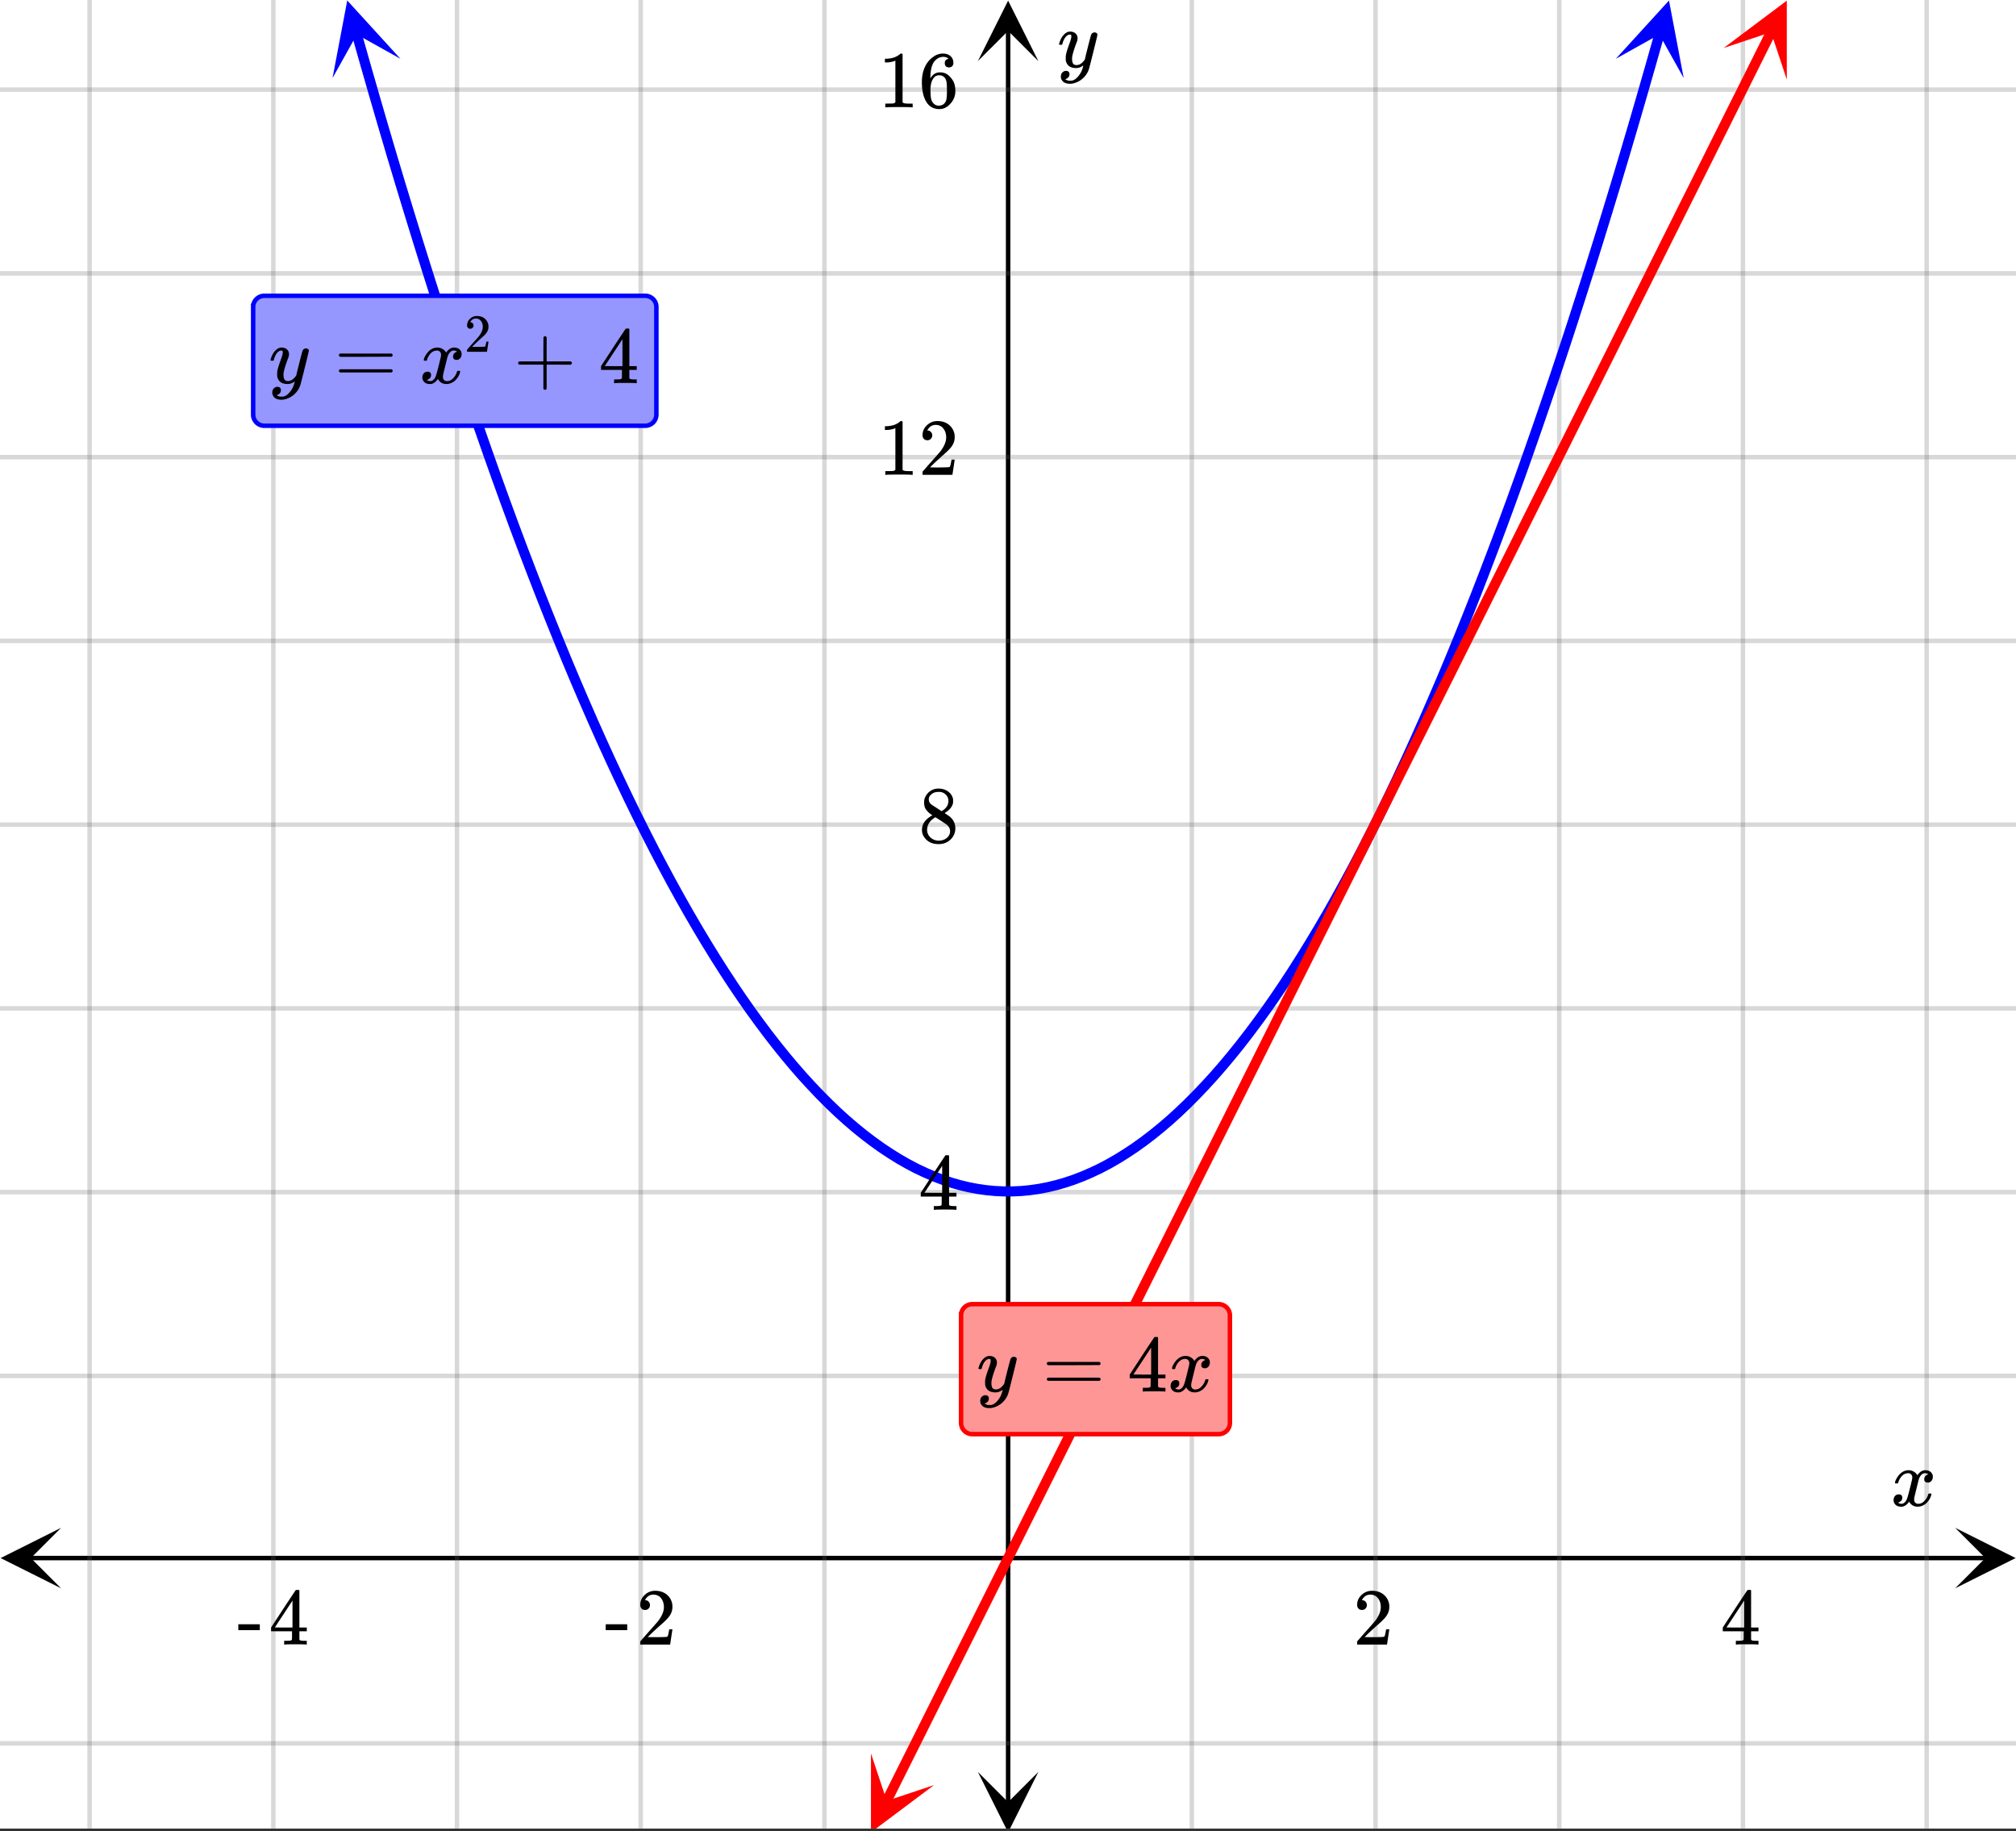 <svg xmlns="http://www.w3.org/2000/svg" xmlns:xlink="http://www.w3.org/1999/xlink" width="449.28" height="408" viewBox="0 0 336.96 306"><rect x="0" y="0" width="336.96" height="306" fill="#333333" stroke="none"/><defs><symbol overflow="visible" id="p"><path d="M.781-3.75C.727-3.8.703-3.848.703-3.89c.031-.25.172-.563.422-.938.414-.633.941-1.004 1.578-1.11.133-.007.235-.015.297-.015.313 0 .598.086.86.25.269.156.46.355.578.594.113-.157.187-.25.218-.282.332-.375.711-.562 1.14-.562.364 0 .661.105.891.312.227.211.344.465.344.766 0 .281-.078.516-.234.703a.776.776 0 0 1-.625.281.64.64 0 0 1-.422-.14.521.521 0 0 1-.156-.39c0-.415.222-.696.672-.845a.58.58 0 0 0-.141-.093.705.705 0 0 0-.39-.094.91.91 0 0 0-.266.031c-.336.149-.586.445-.75.89-.032.075-.164.579-.39 1.516-.231.93-.356 1.45-.376 1.563a1.827 1.827 0 0 0-.047.406c0 .211.063.383.188.516.125.125.289.187.5.187.383 0 .726-.16 1.031-.484.3-.32.508-.676.625-1.063.02-.082.04-.129.063-.14.03-.02.109-.031.234-.031.164 0 .25.039.25.109 0 .012-.012.058-.031.14-.149.563-.461 1.055-.938 1.47-.43.323-.875.484-1.344.484-.625 0-1.101-.282-1.421-.844-.262.406-.594.68-1 .812-.086.02-.2.032-.344.032-.524 0-.89-.188-1.11-.563a.953.953 0 0 1-.14-.531c0-.27.078-.5.234-.688a.798.798 0 0 1 .625-.28c.395 0 .594.187.594.562 0 .336-.164.574-.484.718a.359.359 0 0 1-.063.047l-.078.031c-.012.012-.024.016-.031.016h-.032c0 .031.063.074.188.125a.817.817 0 0 0 .36.078c.32 0 .597-.203.827-.61.102-.163.282-.75.532-1.75.05-.206.109-.437.171-.687.063-.257.11-.457.141-.593.031-.133.05-.211.063-.235a2.86 2.86 0 0 0 .078-.531.678.678 0 0 0-.188-.5.613.613 0 0 0-.484-.203c-.406 0-.762.156-1.063.469a2.562 2.562 0 0 0-.609 1.078c-.012.074-.031.12-.063.14a.752.752 0 0 1-.218.016zm0 0"/></symbol><symbol overflow="visible" id="t"><path d="M6.234-5.813c.125 0 .227.04.313.11.094.062.14.152.14.266 0 .117-.226 1.058-.671 2.828C5.578-.836 5.328.133 5.266.312a3.459 3.459 0 0 1-.688 1.22 3.641 3.641 0 0 1-1.11.874c-.491.239-.945.36-1.359.36-.687 0-1.152-.22-1.39-.657-.094-.125-.14-.304-.14-.53 0-.306.085-.544.265-.72.187-.168.379-.25.578-.25.394 0 .594.188.594.563 0 .332-.157.578-.47.734a.298.298 0 0 1-.062.032.295.295 0 0 0-.078.03c-.011.009-.023.016-.031.016L1.328 2c.031.05.129.11.297.172.133.05.273.078.422.078h.11c.155 0 .273-.012.359-.031.332-.094.648-.324.953-.688A3.69 3.69 0 0 0 4.188.25c.093-.3.14-.477.14-.531 0-.008-.012-.004-.031.015a.358.358 0 0 1-.078.047c-.336.239-.703.36-1.11.36-.46 0-.84-.106-1.14-.313-.293-.219-.48-.531-.563-.937a2.932 2.932 0 0 1-.015-.407c0-.218.007-.382.03-.5.063-.394.266-1.054.61-1.984.196-.531.297-.898.297-1.11a.838.838 0 0 0-.031-.265c-.024-.05-.074-.078-.156-.078h-.063c-.21 0-.406.094-.594.281-.293.293-.511.727-.656 1.297 0 .012-.008.027-.015.047a.188.188 0 0 1-.032.047l-.015.015c-.012.012-.028.016-.047.016h-.36C.305-3.8.281-3.836.281-3.86a.97.97 0 0 1 .047-.203c.188-.625.469-1.113.844-1.468.3-.282.617-.422.953-.422.383 0 .688.105.906.312.227.2.344.485.344.86-.023.168-.04.261-.047.281 0 .055-.07.246-.203.578-.367 1-.586 1.735-.656 2.203a1.857 1.857 0 0 0-.016.297c0 .344.05.61.156.797.114.18.313.266.594.266.207 0 .406-.051.594-.157a1.84 1.84 0 0 0 .422-.328c.093-.101.21-.242.36-.422a32.833 32.833 0 0 1 .25-1.063c.093-.35.175-.687.25-1 .343-1.35.534-2.062.577-2.124a.592.592 0 0 1 .578-.36zm0 0"/></symbol><symbol overflow="visible" id="q"><path d="M1.484-5.781c-.25 0-.449-.078-.593-.235a.872.872 0 0 1-.22-.609c0-.645.243-1.195.735-1.656a2.46 2.46 0 0 1 1.766-.703c.77 0 1.41.21 1.922.625.508.418.82.964.937 1.64.008.168.016.32.016.453 0 .524-.156 1.012-.469 1.47-.25.374-.758.89-1.516 1.546-.324.281-.777.695-1.359 1.234l-.781.766 1.016.016c1.414 0 2.164-.024 2.25-.079.039-.007.085-.101.14-.28.031-.095.094-.4.188-.923v-.03h.53v.03l-.374 2.47V0h-5v-.25c0-.188.008-.29.031-.313.008-.007.383-.437 1.125-1.28.977-1.095 1.61-1.813 1.89-2.157.602-.82.907-1.57.907-2.25 0-.594-.156-1.086-.469-1.484-.312-.407-.746-.61-1.297-.61-.523 0-.945.235-1.265.703-.024.032-.047.079-.078.141a.274.274 0 0 0-.047.078c0 .012.02.016.062.016a.68.68 0 0 1 .547.25.801.801 0 0 1 .219.562c0 .23-.078.422-.235.578a.76.76 0 0 1-.578.235zm0 0"/></symbol><symbol overflow="visible" id="r"><path d="M6.234 0c-.125-.031-.71-.047-1.75-.047-1.074 0-1.671.016-1.796.047h-.126v-.625h.422c.383-.008.618-.031.704-.063a.286.286 0 0 0 .171-.14c.008-.008.016-.25.016-.719v-.672h-3.5v-.625l2.031-3.11A431.58 431.58 0 0 1 4.5-9.108c.02-.008.113-.016.281-.016h.25l.078.078v6.203h1.235v.625H5.109V-.89a.25.25 0 0 0 .079.157c.07.062.328.101.765.109h.39V0zm-2.28-2.844v-4.5L1-2.859l1.469.015zm0 0"/></symbol><symbol overflow="visible" id="s"><path d="M.14-2.406v-.985h3.594v.985zm0 0"/></symbol><symbol overflow="visible" id="u"><path d="M2.313-4.516c-.438-.289-.778-.593-1.016-.906-.242-.312-.36-.723-.36-1.234 0-.383.07-.707.22-.969.195-.406.488-.734.874-.984.383-.25.82-.375 1.313-.375.613 0 1.144.164 1.594.484.445.324.722.734.828 1.234.007.055.015.164.015.329 0 .199-.008.328-.015.39-.137.594-.547 1.11-1.235 1.547l-.156.11c.5.343.758.523.781.53.664.544 1 1.215 1 2.016 0 .73-.265 1.356-.797 1.875-.53.508-1.199.766-2 .766C2.254.297 1.441-.11.922-.922c-.23-.32-.344-.71-.344-1.172 0-.976.578-1.785 1.735-2.422zM5-6.922c0-.383-.125-.71-.375-.984a1.69 1.69 0 0 0-.922-.516h-.437c-.48 0-.883.164-1.204.485-.23.21-.343.453-.343.734 0 .387.164.695.5.922.039.043.328.23.86.562l.78.516c.008-.008.067-.047.172-.11a2.95 2.95 0 0 0 .25-.187C4.758-5.883 5-6.36 5-6.922zM1.437-2.109c0 .523.192.96.579 1.312a2.01 2.01 0 0 0 1.359.516c.363 0 .695-.07 1-.219.3-.156.531-.36.688-.61.144-.226.218-.472.218-.734 0-.383-.156-.726-.468-1.031-.075-.07-.45-.328-1.125-.766l-.407-.265C3.133-4 3.02-4.07 2.937-4.125l-.109-.063-.156.079c-.563.367-.938.812-1.125 1.343-.074.243-.11.461-.11.657zm0 0"/></symbol><symbol overflow="visible" id="v"><path d="M5.61 0c-.157-.031-.872-.047-2.141-.047C2.207-.047 1.5-.03 1.344 0h-.157v-.625h.344c.52 0 .86-.008 1.016-.031.07-.008.18-.067.328-.172v-6.969c-.023 0-.059.016-.11.047a4.134 4.134 0 0 1-1.39.25h-.25v-.625h.25c.758-.02 1.39-.188 1.89-.5a2.46 2.46 0 0 0 .422-.313c.008-.03.063-.046.157-.046a.36.36 0 0 1 .234.078v8.078c.133.137.43.203.89.203h.798V0zm0 0"/></symbol><symbol overflow="visible" id="w"><path d="M5.031-8.11c-.199-.195-.48-.304-.843-.328-.625 0-1.153.274-1.579.813-.418.586-.625 1.492-.625 2.719L2-4.86l.11-.172c.363-.54.859-.813 1.484-.813.414 0 .781.09 1.094.266a2.6 2.6 0 0 1 .64.547c.219.242.395.492.531.75.196.449.297.933.297 1.453v.234c0 .211-.027.403-.078.578-.105.532-.383 1.032-.828 1.5-.387.407-.82.66-1.297.766a2.688 2.688 0 0 1-.547.047c-.168 0-.32-.016-.453-.047-.668-.125-1.2-.484-1.594-1.078C.83-1.66.563-2.79.563-4.218c0-.97.171-1.817.515-2.548.344-.726.82-1.296 1.438-1.703a2.62 2.62 0 0 1 1.562-.515c.531 0 .953.14 1.266.421.32.282.484.665.484 1.141 0 .23-.07.414-.203.547-.125.137-.297.203-.516.203-.218 0-.398-.062-.53-.187-.126-.125-.188-.301-.188-.532 0-.406.21-.644.64-.718zm-.593 3.235a1.18 1.18 0 0 0-.97-.484c-.335 0-.605.105-.812.312C2.22-4.597 2-3.883 2-2.907c0 .794.05 1.345.156 1.657.094.273.242.5.453.688.22.187.477.28.782.28.457 0 .804-.171 1.046-.515.133-.187.22-.41.25-.672.04-.258.063-.64.063-1.14v-.422c0-.508-.023-.895-.063-1.156a1.566 1.566 0 0 0-.25-.688zm0 0"/></symbol><symbol overflow="visible" id="x"><path d="M.75-4.672c0-.125.063-.219.188-.281H9.53c.133.062.203.156.203.281 0 .094-.062.18-.187.25l-4.281.016H.969C.82-4.457.75-4.546.75-4.672zm0 2.61c0-.133.07-.223.219-.266h8.578a.249.249 0 0 0 .062.047l.063.047c.02.011.035.039.047.078.008.031.015.062.015.094 0 .117-.07.203-.203.265H.937C.813-1.859.75-1.945.75-2.063zm0 0"/></symbol><symbol overflow="visible" id="y"><path d="M.938-3.094C.813-3.164.75-3.258.75-3.375c0-.113.063-.203.188-.266h4.03v-2.015l.016-2.032c.094-.113.18-.171.266-.171.113 0 .203.07.266.203v4.015H9.53c.133.075.203.168.203.282 0 .105-.07.195-.203.265H5.516V.922c-.063.125-.157.187-.282.187-.117 0-.203-.062-.265-.187v-4.016zm0 0"/></symbol><symbol overflow="visible" id="z"><path d="M.984-3.86a.492.492 0 0 1-.39-.156.558.558 0 0 1-.14-.39c0-.438.16-.805.483-1.11.32-.312.711-.468 1.172-.468.52 0 .946.14 1.282.421.343.282.55.649.625 1.094.007.106.015.203.015.297 0 .344-.105.668-.312.969-.168.25-.508.594-1.016 1.031-.219.188-.515.465-.89.828l-.532.516h.672c.945 0 1.445-.016 1.5-.047.031 0 .063-.063.094-.188.02-.062.062-.265.125-.609v-.031h.36v.031l-.25 1.64V0H.452v-.172A.67.67 0 0 1 .47-.375c0-.008.25-.297.75-.86.656-.718 1.078-1.195 1.265-1.437.395-.539.594-1.039.594-1.5 0-.394-.105-.723-.312-.984-.2-.27-.485-.407-.86-.407-.343 0-.625.157-.843.47A.545.545 0 0 1 1-5a.223.223 0 0 0-.016.063h.047a.45.45 0 0 1 .36.171c.093.106.14.23.14.375a.513.513 0 0 1-.156.375.498.498 0 0 1-.39.157zm0 0"/></symbol><clipPath id="a"><path d="M0 0h336.96v305.547H0zm0 0"/></clipPath><clipPath id="b"><path d="M.102 255.297H11V266H.102zm0 0"/></clipPath><clipPath id="c"><path d="M326.79 255.297h10.17V266h-10.17zm0 0"/></clipPath><clipPath id="d"><path d="M14 0h309v305.547H14zm0 0"/></clipPath><clipPath id="e"><path d="M163.445 296H174v9.547h-10.555zm0 0"/></clipPath><clipPath id="f"><path d="M163.445 0H174v10.21h-10.555zm0 0"/></clipPath><clipPath id="g"><path d="M0 14h336.96v278H0zm0 0"/></clipPath><clipPath id="h"><path d="M55 0h12v14H55zm0 0"/></clipPath><clipPath id="i"><path d="M63.715-1.527l7.234 25.535-25.535 7.234L38.18 5.707zm0 0"/></clipPath><clipPath id="j"><path d="M270 0h12v14h-12zm0 0"/></clipPath><clipPath id="k"><path d="M270.07 9.824l7.235-25.535 25.535 7.234-7.235 25.536zm0 0"/></clipPath><clipPath id="l"><path d="M145 293h12v12.547h-12zm0 0"/></clipPath><clipPath id="m"><path d="M140.3 303.555l11.872-23.739 23.734 11.872-11.87 23.734zm0 0"/></clipPath><clipPath id="n"><path d="M288 0h11v14h-11zm0 0"/></clipPath><clipPath id="o"><path d="M288.102 8.016l11.87-23.735 23.735 11.871-11.871 23.735zm0 0"/></clipPath></defs><g clip-path="url(#a)" fill="#fff"><path d="M0 0h336.96v306H0z"/><path d="M0 0h336.96v306H0z"/></g><path d="M5.055 260.352h326.89" fill="none" stroke="#000" stroke-width=".749"/><g clip-path="url(#b)"><path d="M10.21 255.297L.103 260.352l10.109 5.054-5.055-5.054zm0 0"/></g><g clip-path="url(#c)"><path d="M326.79 255.297l10.108 5.055-10.109 5.054 5.055-5.054zm0 0"/></g><g clip-path="url(#d)"><path d="M199.203 0v306.297M229.91 0v306.297M260.613 0v306.297M291.316 0v306.297M322.023 0v306.297M137.797 0v306.297M107.09 0v306.297M76.387 0v306.297M45.684 0v306.297M14.977 0v306.297" fill="none" stroke-linecap="round" stroke-linejoin="round" stroke="#666" stroke-opacity=".251" stroke-width=".749"/></g><path d="M168.5 301.242V5.055" fill="none" stroke="#000" stroke-width=".749"/><g clip-path="url(#e)"><path d="M163.445 296.086l5.055 10.11 5.055-10.11-5.055 5.055zm0 0"/></g><g clip-path="url(#f)"><path d="M163.445 10.21L168.5.103l5.055 10.109-5.055-5.055zm0 0"/></g><g clip-path="url(#g)"><path d="M0 229.91h337M0 199.203h337M0 168.5h337M0 137.797h337M0 107.09h337M0 76.387h337M0 45.684h337M0 14.977h337M0 291.317h337" fill="none" stroke-linecap="round" stroke-linejoin="round" stroke="#666" stroke-opacity=".251" stroke-width=".749"/></g><path d="M59.617 5.64l1.461 5.16 1.461 5.09L64 20.91l1.46 4.95 1.462 4.878 1.465 4.809 1.46 4.742 1.462 4.668 1.46 4.602 1.461 4.53 1.461 4.462 1.461 4.39 1.465 4.325 1.461 4.25 1.461 4.183L83 79.813l1.461 4.042 1.46 3.973 1.462 3.902 1.465 3.836 1.46 3.766 1.462 3.691 1.46 3.625 1.461 3.56 1.461 3.483 1.465 3.414 1.461 3.348 1.461 3.277 1.461 3.204 1.461 3.136 1.46 3.07 1.462 2.997 1.465 2.926 1.46 2.859 1.462 2.789 1.46 2.719 1.461 2.648 1.461 2.578 1.465 2.512 1.461 2.437 1.461 2.372 1.461 2.3 1.461 2.23 1.46 2.161 1.462 2.094 1.465 2.02 1.46 1.952 1.462 1.883 1.46 1.813 1.461 1.742 1.461 1.672 1.465 1.601 1.461 1.536 1.461 1.464L140 185.84l1.461 1.324 1.46 1.254 1.462 1.184 1.465 1.117 1.46 1.047 1.462.972 1.46.907 1.461.84 1.461.765 1.465.695 1.461.63 1.461.558 1.461.488 1.461.418 1.46.348 1.462.277 1.465.211 1.46.14 1.462.067h1.46l1.461-.066 1.461-.141 1.465-.21 1.461-.278 1.461-.348 1.461-.418 1.461-.488 1.46-.559 1.462-.629 1.465-.695 1.46-.766 1.462-.84 1.46-.906 1.461-.972 1.461-1.047 1.465-1.117 1.461-1.184 1.461-1.254L197 185.84l1.461-1.395 1.46-1.464 1.462-1.536 1.465-1.601 1.46-1.672 1.462-1.742 1.46-1.813 1.461-1.883 1.461-1.953 1.465-2.02 1.461-2.093 1.461-2.16 1.461-2.23 1.461-2.301 1.46-2.372 1.462-2.437 1.465-2.512 1.46-2.578 1.462-2.648 1.46-2.719 1.461-2.79 1.461-2.858 1.465-2.926 1.461-2.996 1.461-3.07 1.461-3.137 1.461-3.204 1.46-3.277 1.462-3.348 1.465-3.414 1.46-3.484 1.462-3.559 1.46-3.625 1.461-3.691 1.461-3.766 1.465-3.836 1.461-3.902 1.461-3.973L254 79.813l1.461-4.114 1.46-4.183 1.462-4.25 1.465-4.325 1.46-4.39 1.462-4.461 1.46-4.531 1.461-4.602 1.461-4.668 1.461-4.742 1.465-4.809 1.461-4.879L273 20.91l1.461-5.02 1.46-5.09 1.462-5.16" fill="none" stroke-width="1.685" stroke-linecap="round" stroke-linejoin="round" stroke="#00f"/><g clip-path="url(#h)"><g clip-path="url(#i)"><path d="M66.93 9.824L58.04.082l-2.458 12.957 4.066-7.281zm0 0" fill="#00f"/></g></g><g clip-path="url(#j)"><g clip-path="url(#k)"><path d="M270.07 9.824l8.89-9.742 2.458 12.957-4.066-7.281zm0 0" fill="#00f"/></g></g><path d="M148.16 301.023l.992-1.988 2.977-5.953.996-1.984 2.977-5.953.992-1.989 2.976-5.953.996-1.984 1.985-3.969.992-1.988 3.969-7.938.996-1.984 1.984-3.969.992-1.988 3.97-7.938.995-1.984 1.985-3.969.992-1.988 3.969-7.938.996-1.984.992-1.984.992-1.989 5.953-11.906.996-1.984.992-1.988 5.954-11.907.996-1.984.992-1.988 5.953-11.907.996-1.988 6.945-13.89.996-1.989 6.946-13.89.996-1.989 5.953-11.906.992-1.988.992-1.985.996-1.984 4.961-9.922.993-1.988.992-1.985.996-1.984 3.969-7.937.992-1.989 1.984-3.968.996-1.985 3.969-7.937.992-1.989 1.985-3.968.996-1.985 3.968-7.937.993-1.989 1.984-3.968.996-1.985 2.977-5.953.992-1.988 3.969-7.938.996-1.984 1.984-3.969L278.2 41l3.969-7.937.996-1.985 1.984-3.969.993-1.988 3.968-7.937.997-1.985.992-1.984.992-1.988 2.976-5.954" fill="none" stroke-width="1.685" stroke-linecap="round" stroke-linejoin="round" stroke="red"/><g clip-path="url(#l)"><g clip-path="url(#m)"><path d="M145.578 293.004l-.004 13.187 10.551-7.91-7.91 2.637zm0 0" fill="red"/></g></g><g clip-path="url(#n)"><g clip-path="url(#o)"><path d="M288.102 8.016l10.55-7.91v13.187l-2.636-7.914zm0 0" fill="red"/></g></g><use xlink:href="#p" x="316.031" y="251.627"/><use xlink:href="#q" x="226.164" y="274.805"/><use xlink:href="#r" x="287.573" y="274.805"/><use xlink:href="#s" x="101.1" y="274.805"/><use xlink:href="#q" x="106.342" y="274.805"/><use xlink:href="#s" x="39.691" y="274.805"/><use xlink:href="#r" x="44.933" y="274.805"/><use xlink:href="#t" x="176.738" y="11.233"/><use xlink:href="#r" x="153.522" y="202.163"/><use xlink:href="#u" x="153.522" y="140.754"/><use xlink:href="#v" x="146.782" y="79.345"/><use xlink:href="#q" x="153.522" y="79.345"/><use xlink:href="#v" x="146.782" y="17.936"/><use xlink:href="#w" x="153.522" y="17.936"/><path d="M42.313 69.273V51.301c0-.25.046-.488.14-.719a1.876 1.876 0 0 1 1.016-1.012c.23-.097.469-.144.715-.144h63.656c.25 0 .488.047.715.144.23.094.433.23.61.407.175.175.312.375.405.605.094.23.14.469.14.719v17.972a1.88 1.88 0 0 1-.546 1.325 1.821 1.821 0 0 1-.61.402 1.785 1.785 0 0 1-.714.145H44.184c-.246 0-.485-.047-.715-.145a1.821 1.821 0 0 1-.61-.402 1.88 1.88 0 0 1-.547-1.324zm0 0" fill="#9696ff" stroke="#00f" stroke-width=".749"/><use xlink:href="#t" x="44.933" y="64.03"/><use xlink:href="#x" x="55.898" y="64.03"/><use xlink:href="#p" x="70.126" y="64.03"/><use xlink:href="#y" x="85.853" y="64.03"/><use xlink:href="#z" x="77.615" y="58.788"/><use xlink:href="#r" x="100.082" y="64.03"/><path d="M160.637 237.773v-17.972c0-.25.047-.488.14-.719a1.877 1.877 0 0 1 1.016-1.012c.23-.097.469-.144.715-.144h41.191c.246 0 .485.047.715.144a1.866 1.866 0 0 1 1.012 1.012c.097.23.144.469.144.719v17.972c0 .247-.047.485-.144.715a1.821 1.821 0 0 1-1.012 1.012c-.23.098-.469.145-.715.145h-41.191c-.246 0-.485-.047-.715-.145a1.821 1.821 0 0 1-.61-.402 1.88 1.88 0 0 1-.547-1.324zm0 0" fill="#ff9696" stroke="red" stroke-width=".749"/><use xlink:href="#t" x="163.258" y="232.53"/><use xlink:href="#x" x="174.222" y="232.53"/><g><use xlink:href="#r" x="188.451" y="232.53"/></g><g><use xlink:href="#p" x="195.191" y="232.53"/></g></svg>
